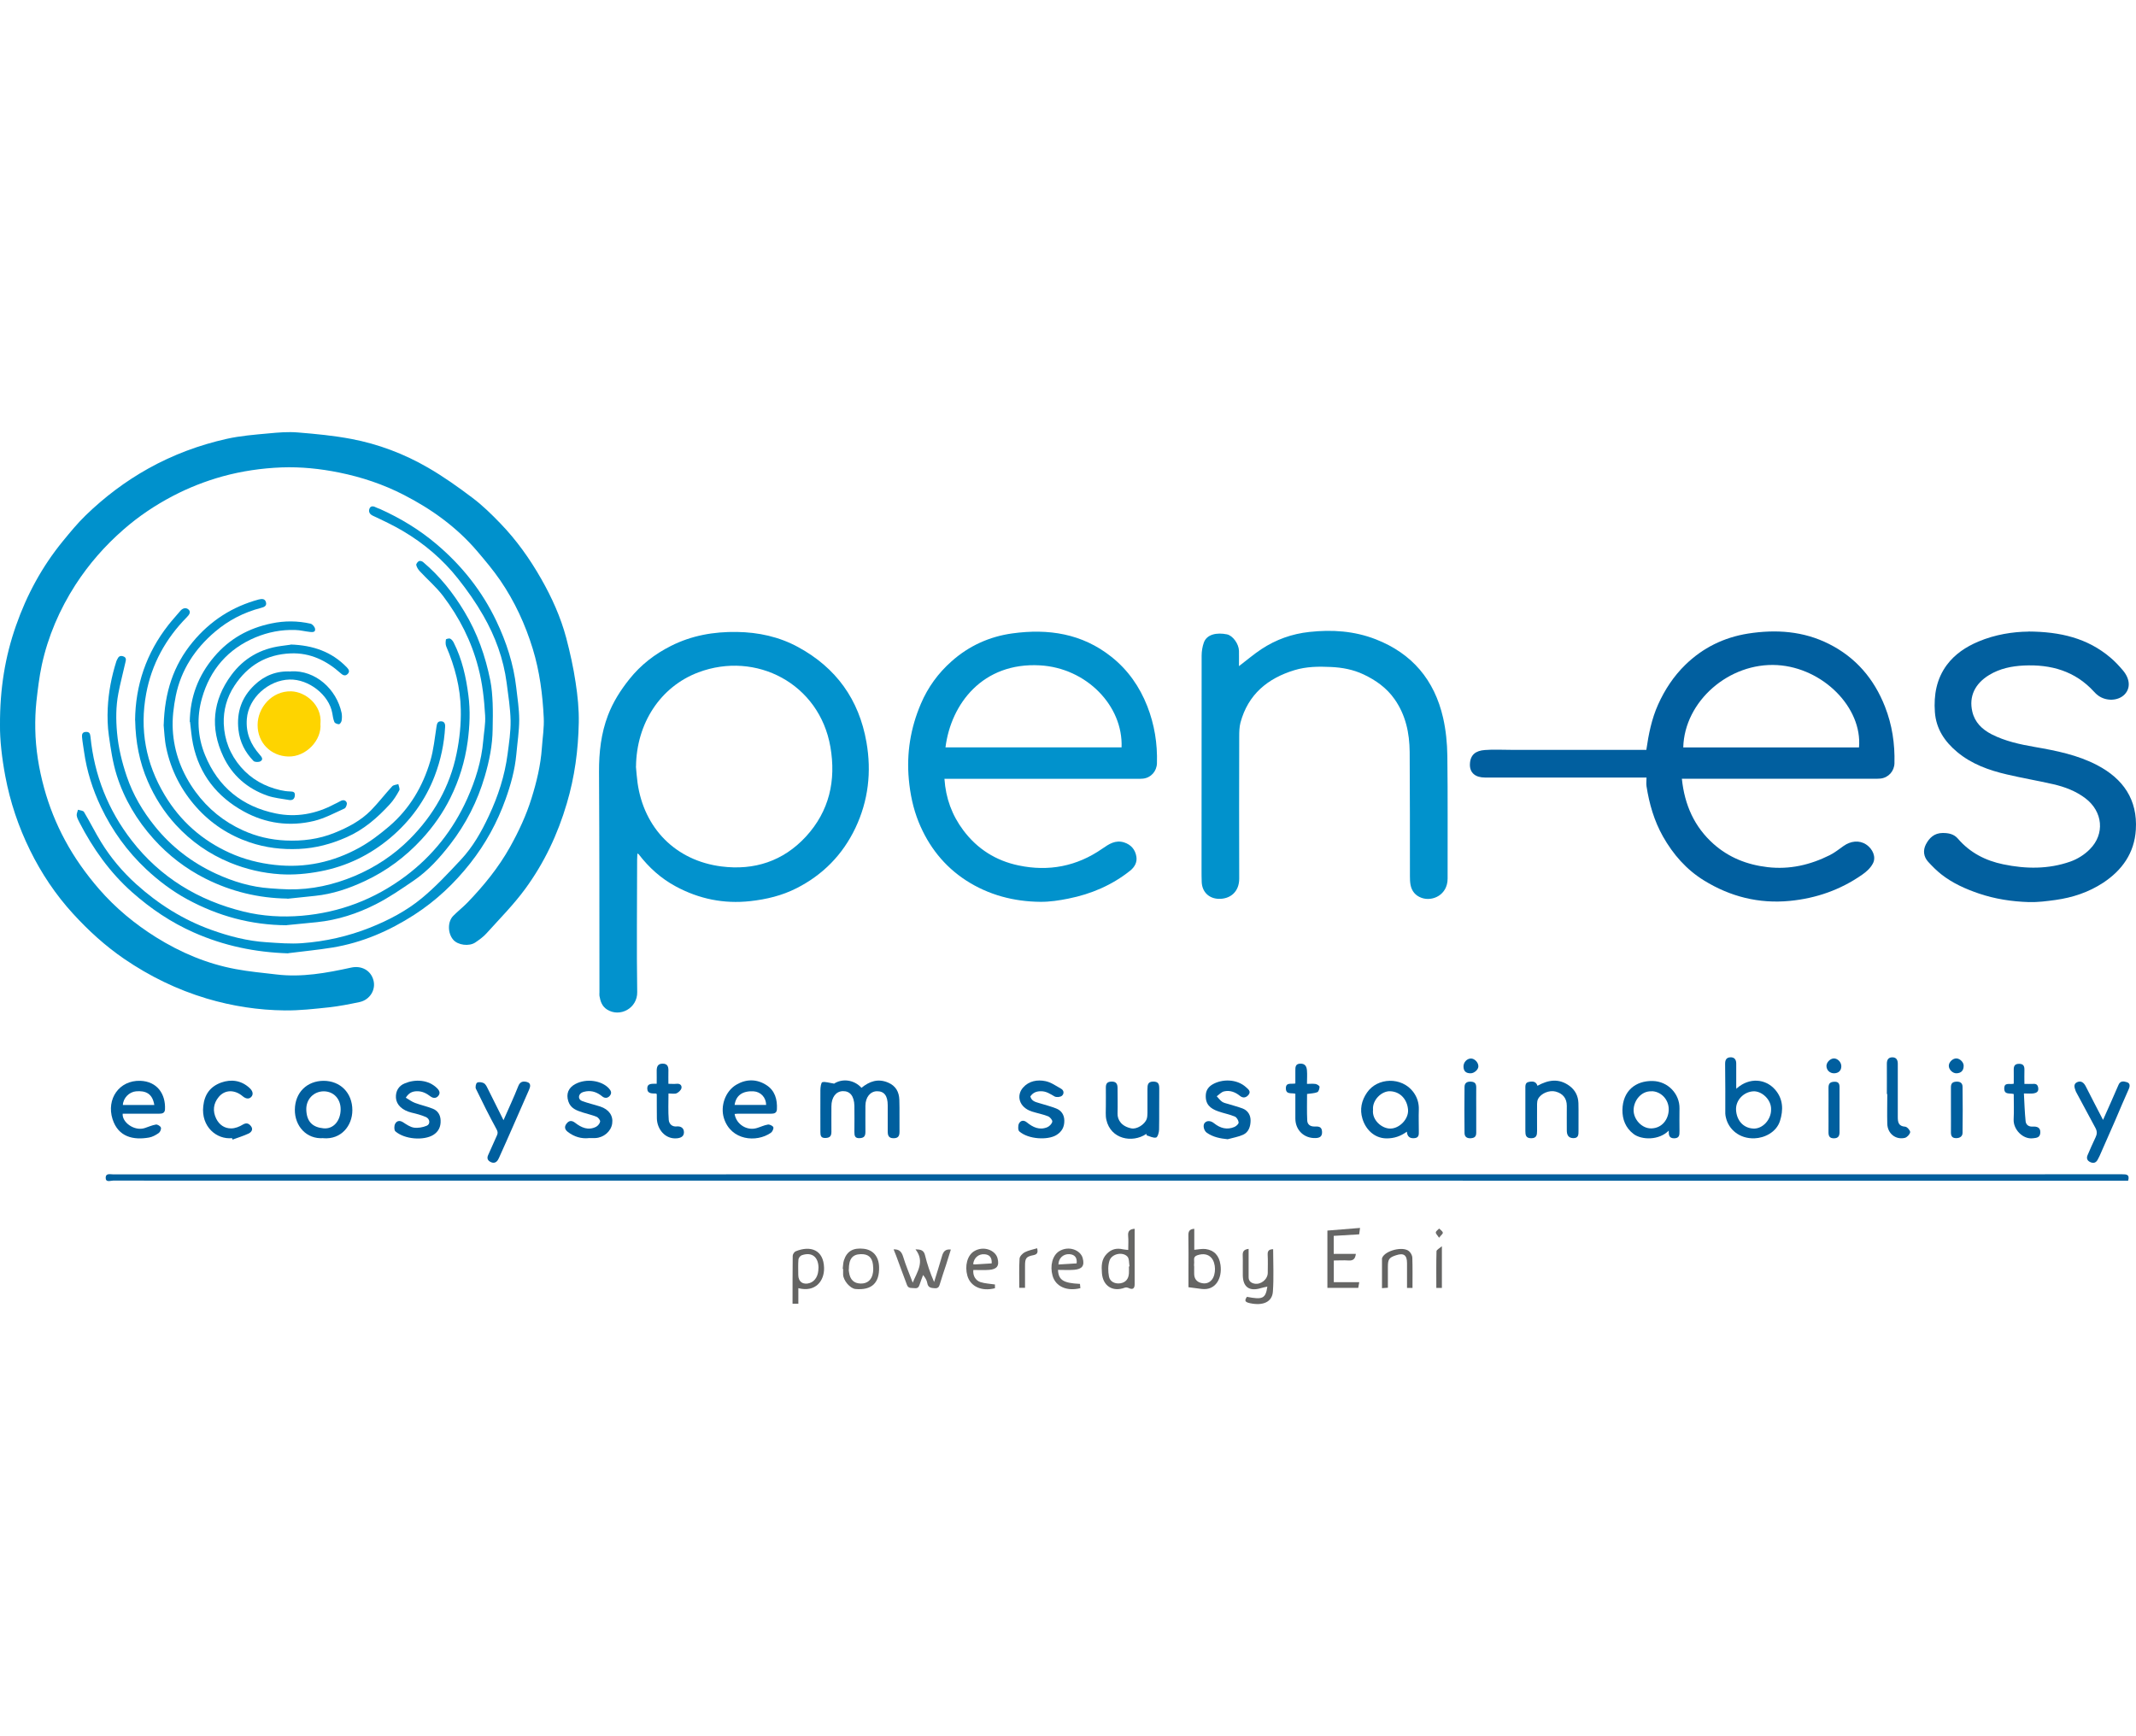 <?xml version="1.0" encoding="UTF-8"?>
<svg id="Calque_1" data-name="Calque 1" xmlns="http://www.w3.org/2000/svg" version="1.1" viewBox="0 0 2500 2032">
  <defs>
    <style>
      .cls-1 {
        fill: #636362;
      }

      .cls-1, .cls-2, .cls-3, .cls-4, .cls-5, .cls-6, .cls-7, .cls-8, .cls-9, .cls-10, .cls-11, .cls-12, .cls-13, .cls-14, .cls-15 {
        stroke-width: 0px;
      }

      .cls-2 {
        fill: #005f9e;
      }

      .cls-3 {
        fill: #646463;
      }

      .cls-4 {
        fill: #fed400;
      }

      .cls-5 {
        fill: #656564;
      }

      .cls-6 {
        fill: #015f9f;
      }

      .cls-7 {
        fill: #686867;
      }

      .cls-8 {
        fill: #0091cc;
      }

      .cls-9 {
        fill: #0292cd;
      }

      .cls-10 {
        fill: #02609f;
      }

      .cls-11 {
        fill: #6a6a69;
      }

      .cls-12 {
        fill: #666665;
      }

      .cls-13 {
        fill: #80c8e5;
      }

      .cls-14 {
        fill: #0192cc;
      }

      .cls-15 {
        fill: #9bc0d9;
      }
    </style>
  </defs>
  <path class="cls-8" d="M0,848.8c-.2-42.8,6-80.2,18.7-116.4,12.6-36.1,30.6-69.3,54.8-98.9,8.6-10.5,17.2-21,26.9-30.4,22-21.3,46.3-39.7,73.2-54.7,28.9-16.1,59.5-27.5,91.6-34.7,16-3.6,32.6-4.9,49-6.4,11.5-1.1,23.2-2.1,34.6-1.1,20.9,1.7,41.9,3.7,62.5,7.6,31.6,6,61.7,17.4,89.5,33.5,18.2,10.5,35.5,22.8,52.3,35.5,11.8,8.9,22.5,19.4,32.7,30,18.7,19.4,34.3,41.3,47.6,64.7,12.5,21.9,22.8,44.8,29.3,69.1,4.5,17.2,8.4,34.6,11,52.2,2.4,15.5,4,31.4,3.7,47.1-.6,32-4.8,63.6-14,94.5-10.6,36.1-26.5,69.7-48.6,99.9-13.6,18.6-30.1,35.2-45.6,52.4-3.6,4-8.3,7.3-12.8,10.4-7.3,5-20.5,3.2-25.9-3.1-6.6-7.6-6.8-21.2,0-28,5.3-5.4,11.4-10.1,16.7-15.6,19-19.7,36.2-40.8,49.7-64.9,10.2-18.3,19-37.1,25.2-57.1,6-19.2,10.7-38.7,12.1-58.8.8-11.9,2.8-23.8,2.2-35.6-1.3-27.2-4.8-54.1-12.8-80.4-8.8-28.7-21.2-55.6-38.1-80.3-8.3-12.1-17.8-23.3-27.3-34.5-23.8-27.8-53-48.8-85.3-65.4-24-12.4-49.4-20.9-76-26.3-22.2-4.5-44.6-6.8-67.2-6-23.4.9-46.6,4.3-69.2,10.5-20.2,5.6-39.5,13.2-58.1,22.9-20.8,10.9-40.1,23.8-57.8,39.3-21.8,19-40.5,40.4-56.2,64.6-18.7,29.1-32.2,60.4-39.5,94.1-3,14.1-4.7,28.5-6.3,42.8-1.1,10.6-1.5,21.4-1.3,32.1.4,23.5,4.2,46.6,10.4,69.2,5.8,21.1,13.9,41.4,24.3,60.7,11.1,20.7,24.6,39.6,40,57.4,19.4,22.3,41.8,40.8,66.7,56.4,28.7,17.9,59.6,31,93,37.2,15.8,3,31.8,4.4,47.8,6.3,29.7,3.6,58.6-1.7,87.4-8,12.1-2.7,23.1,3.1,26.2,14.8,3,11.2-4.2,22.9-16.2,25.5-11.9,2.5-23.9,4.9-35.9,6.2-17.1,1.8-34.3,3.8-51.5,3.6-31-.3-61.6-5-91.5-13.9-34.7-10.4-66.7-26-96.6-46.4-22.2-15.2-41.9-33.2-59.9-52.9-20.4-22.3-37.1-47.3-50.4-74.4-13.5-27.5-23.2-56.3-28.9-86.6C2.2,887.2-.2,865.9,0,848.8Z"/>
  <path class="cls-9" d="M746,999c-.1,2.5-.3,5-.3,7.4,0,51.6-.7,103.3.1,154.9.3,18.9-20.3,30-35.4,20.3-5.9-3.8-7.7-9.6-8.8-15.9-.2-1.4,0-2.9,0-4.3-.1-86,0-172.1-.5-258.1-.1-22.7,2.4-44.9,10.5-66.1,5.9-15.4,14.6-29.2,25-42.2,13.3-16.7,29.7-29.4,48.6-38.9,24.3-12.3,50.2-16.8,77.3-16.4,25.3.4,49.4,5.6,71.6,17.7,44.5,24.2,71.3,61.4,80,111.3,6.1,34.8,2.2,68.5-12.9,100.4-14.9,31.3-38,54.9-69,70.6-17.1,8.7-35.3,13-54.2,15.1-30.9,3.4-59.9-2.6-87-17.2-17.2-9.2-31.5-22.1-43.4-37.6-.5-.3-.9-.6-1.4-.9ZM744.3,897.2c.6,6.4,1,12.8,1.9,19.1,7.5,53.3,44.7,91.1,98.3,97.9,38.2,4.8,72.1-6.1,98.7-34.9,27.5-29.9,35.5-65.8,28.7-105.1-12.9-74.2-87.2-112.5-154.5-87.2-44.6,16.8-72.5,59.8-73,110.3Z"/>
  <path class="cls-6" d="M1968.5,911.7c3.2,30.7,14.7,56.2,37,76.1,18,16,39.3,24.4,63.3,27.2,25.9,3,49.8-2.6,72.7-14,5.8-2.9,11-7.1,16.4-10.9,8-5.6,18-7.1,26.3-1.6,7.8,5.2,11.9,14.8,7.8,22.3-2.7,5.2-7.6,9.7-12.6,13.1-25.4,17.7-53.7,27.6-84.6,30.6-36.3,3.5-69.7-5-100.4-23.9-20.6-12.7-36.2-30.5-48.1-51.6-10.3-18.3-16-38.2-19.2-58.7-.5-3.2,0-6.5,0-10.2h-7.3c-60.6,0-121.2,0-181.8,0-11.2,0-17.8-5.5-17.6-15.3.3-11.5,6.9-16.1,17.4-16.9,10.1-.8,20.3-.2,30.5-.2,50.6,0,101.3,0,151.9,0h6.7c2.7-18.5,6.2-36.2,13.8-53.1,7.9-17.5,18.2-33.1,31.8-46.4,20.5-20,45.2-32.1,73.4-36.6,32.7-5.1,64.8-3,94.9,12.2,31.3,15.8,52.6,40.7,65.4,73.3,8.4,21.4,11.7,43.4,11.1,66.3-.2,9.2-7,16.9-16.3,17.9-2.5.3-5,.2-7.5.2-72.4,0-144.9,0-217.3,0h-7.9ZM2175.8,874.9c4.1-46.7-42.2-93.2-95.6-96.4-56.5-3.3-108.7,42.3-110.1,96.4h205.7Z"/>
  <path class="cls-14" d="M1105.4,911.7c1.5,22.7,8.9,42.6,22.1,60.2,16.3,21.8,38.2,35.6,64.7,41.1,35.2,7.4,68.1,1.1,97.9-19.6,7.8-5.4,15.4-10.6,25.7-7.3,8,2.6,12.8,8.3,14.2,16.3,1.2,6.8-1.9,12.4-7.2,16.7-21.3,17-45.7,27.4-72.2,32.7-10.8,2.2-22,3.9-33,3.8-31.1-.3-60.4-8-86.7-24.9-25.8-16.7-44.1-40-55.7-68.5-6.5-16.1-9.9-32.7-11.5-49.9-2.8-30.8,2-60.2,14.1-88.5,8.2-19.3,20.3-35.9,35.9-49.7,20.3-18.1,44.3-29,71.1-32.7,42.1-5.8,81.7.1,116,27.4,19.3,15.3,33,34.9,42,57.8,8.4,21.5,12,43.8,11.3,66.9-.3,9.3-7,16.9-16.3,17.9-2.5.3-5,.2-7.5.2-72.4,0-144.9,0-217.3,0h-7.7ZM1106.6,874.8h206.1c1.9-48.7-41.2-93-95.6-96-66.7-3.7-104,44.7-110.5,96Z"/>
  <path class="cls-14" d="M1450,779.8c9.3-7.1,17.5-14.1,26.4-20,17-11.2,35.7-17.9,56.1-20.1,26.6-2.9,52.5-1.2,77.7,8.6,42.6,16.6,68.7,47.7,78.8,91.8,3.3,14.5,4.8,29.7,5,44.6.6,47.9.2,95.8.3,143.7,0,19.2-17.8,27.2-30.6,22.5-7.1-2.6-11.4-7.8-12.8-15.2-.6-3.2-.7-6.6-.7-9.9,0-48.5,0-97-.3-145.6-.2-22.1-4.6-43.1-17.6-61.7-9.3-13.3-22-22.3-36.4-29.1-12.1-5.7-24.9-8.1-38.3-8.7-14.4-.7-28.6-.5-42.5,3.7-31.5,9.6-54.3,28.4-63.2,61.3-1.4,5.3-1.5,11.1-1.5,16.6-.1,55.4-.2,110.7,0,166.1,0,15.4-10.4,24-23.9,23.7-11.6-.3-19.5-8.1-20-19.6-.2-5-.2-9.9-.2-14.9,0-83.4,0-166.7.1-250.1,0-5.2.9-10.6,2.6-15.4,3.5-9.7,15.1-12,27-9.6,6.9,1.4,13.9,11.2,14.1,19.3.1,5.8,0,11.5,0,18Z"/>
  <path class="cls-10" d="M2374.1,739.2c37.4.2,69.1,7.8,95.8,30.4,5.4,4.5,10.2,9.7,14.8,15.1,8.4,10,9,20.8,2,28.1-7.4,7.7-21.4,8.3-30.9,1.4-1.8-1.3-3.5-2.9-5-4.6-22.1-24.2-50.4-32.1-82.1-30.6-14.2.7-28,3.5-40.4,11-16.9,10.2-24,25.2-19.9,42.9,2.9,12.6,11.4,20.8,22.6,26.6,15.9,8.1,33.1,11.8,50.4,14.8,25.2,4.4,50.2,9.3,73.1,21.3,30.4,15.9,47.5,40.3,45.3,75.6-1.7,27.3-16,47.4-38.3,62.1-16.9,11.1-35.7,17.3-55.6,20.1-10.3,1.4-20.8,2.8-31.2,2.5-20-.6-39.7-3.6-58.8-10.1-15.8-5.4-30.7-12.1-43.8-22.4-5.6-4.4-10.6-9.5-15.4-14.7-5.4-6-6.2-13.4-2.6-20.4,4-7.6,9.8-13.2,19.6-13.3,7,0,13.2,1.2,17.9,6.7,14.1,16.4,32.2,25.7,53.1,30,26.4,5.5,52.8,5.8,78.4-3.2,8.3-2.9,16.6-8.1,22.8-14.4,17.9-17.9,15.3-44.1-5-59.6-11.3-8.6-24.3-13.5-37.9-16.6-18-4.1-36.2-7.2-54.1-11.4-21-4.9-41-12-58-26.1-14.9-12.4-24.9-27.3-26.3-47-1.4-19.9,1.9-38.8,14-55.1,9.4-12.6,22.2-21.1,36.8-27.3,19.8-8.4,40.6-11.5,58.5-11.7Z"/>
  <path class="cls-2" d="M2490.9,1382h-7.1c-783.8,0-1567.7,0-2351.5-.1-3.1,0-8.8,2.6-8.6-3.6.2-5.3,5.4-3.7,8.7-3.7,783.8,0,1567.7,0,2351.5-.1,5,0,9,.2,6.9,7.5Z"/>
  <path class="cls-8" d="M337.4,1115.9c-38.6-1.2-75.3-8.8-110.5-24.4-26.7-11.8-50.4-27.8-72.2-47.1-26.2-23.2-45.9-51.1-61.8-81.9-1.3-2.5-2.7-5.1-3.1-7.9-.3-2.2,1-4.5,1.5-6.8,2.4.8,6,.9,7,2.6,7,11.6,13,23.9,20.1,35.4,11.2,18.2,25,34.6,40.8,48.9,25.8,23.3,54.8,41.7,87.8,53.6,21.1,7.6,42.6,13.2,65,14.6,13.8.9,27.7,2.1,41.4,1.1,27.4-2,54-8,79.7-18.2,21.8-8.7,42.6-19.6,60.5-34.4,16.5-13.6,31.3-29.6,46-45.3,13.9-14.9,24-32.7,32.6-51.2,10.8-23,18.6-47,21.9-72.3,1.7-13,3.7-26,3.5-39-.3-14.8-2.7-29.6-4.6-44.3-3.7-28.1-13.3-54.3-27.3-78.7-8.6-15.1-18.7-29.5-29.5-43.1-17.9-22.7-39.8-41.3-64.7-56-11.3-6.7-23.3-12.3-35.2-17.9-4.2-2-5.1-5.2-3.8-8.4,1.4-3.4,4.8-2.9,7.8-1.2,1.4.8,3,1.1,4.5,1.8,24,10.8,46.3,24.3,66.4,41.4,29.6,25.1,53.1,54.8,69.8,89.8,11.7,24.6,20.1,50.3,23.2,77.5,1.4,12.6,3.5,25.2,3.5,37.8,0,13.6-2.2,27.3-3.4,40.9-1.7,18.1-6.5,35.4-12.6,52.4-9.7,27.1-23.4,52.1-41.2,74.7-18.6,23.7-40.4,44.2-65.7,60.5-29.3,18.9-61,32.6-95.7,38.3-17.1,2.8-34.4,4.4-51.6,6.6Z"/>
  <path class="cls-8" d="M335.6,1083c-41.6-.2-80.2-10.7-116.5-30.4-17.4-9.5-33.1-21.3-47.7-34.9-22.4-21-40-45.3-53.2-73-9.8-20.6-16.6-42.1-19.8-64.7-.8-5.8-1.9-11.6-2.4-17.5-.2-2.9.3-5.6,4.5-5.8,4.3-.2,5,2.2,5.4,5.7,4.5,45.1,20.6,85.8,48.3,121.5,33.5,43.2,78,70.1,130.9,83.1,22.3,5.5,45.3,6.8,68,4.9,44.6-3.8,85.1-19.2,121.2-46.1,32.1-24,56.1-54.4,72.5-90.8,9.7-21.7,16.8-44.3,18.8-68.2.8-9.8,2.8-19.6,2.2-29.3-1.1-18.8-3.1-37.6-8-56.1-8-30.9-22.2-58.7-41.3-83.9-8-10.5-18.3-19.3-27.3-29-1.8-2-3.4-4.5-4-7.1-.3-1.3,1.6-3.8,3.1-4.6,1.1-.6,3.7,0,4.9,1.1,19.6,16.5,35.2,36.2,48.3,58,15.2,25.1,24.7,52.3,30.4,80.8,1.7,8.6,2.3,17.4,2.7,26.2.4,10.2.2,20.4,0,30.6-.2,18.9-3.9,37.2-9.2,55.2-8.5,29.1-22,55.7-40.5,79.6-12.5,16.1-26,31.1-42.9,42.6-14.4,9.8-28.8,19.8-44.3,27.6-21.5,10.9-44.5,18.4-68.8,20.9-11.8,1.2-23.7,2.3-35.5,3.5Z"/>
  <path class="cls-8" d="M336.3,1051.8c-33.9-.5-65.9-8.3-95.9-23.4-23-11.6-43.3-27.2-60.5-46.3-19.6-21.8-34.5-46.7-43.3-74.7-4.7-15-7-30.8-9.2-46.4-1.5-10.5-1.8-21.4-1.3-32.1.9-18.7,4.4-37,10.1-54.9.2-.8.7-1.5,1-2.2,1.4-3,3-4.8,6.9-3.6,4.2,1.4,3.3,4.3,2.7,7-2.7,12.2-6,24.3-8.3,36.6-2.9,15.2-2.9,30.4-1.5,45.9,1.6,17.6,5.7,34.3,11.3,50.9,7.3,21.6,18.7,40.9,32.9,58.5,19.4,24.1,43.4,42.5,71.5,55.5,20.2,9.3,41.2,15.7,63.6,17.2,7.2.5,14.4,1.1,21.5,1.2,26.9.5,52.6-5.3,77.2-15.6,24.2-10.2,46-24.6,64.6-43.3,27.9-28,46.9-61.3,54.8-100.1,3.5-16.9,5.3-34.5,4.9-51.7-.5-25.5-6.9-50.1-17-73.6-1-2.4-.8-5.5-.4-8.1.1-.7,3.6-1.6,4.9-1.1,1.7.8,3.3,2.8,4.2,4.6,9.8,19.4,14.5,40.4,17.2,61.7,2.4,17.9,1.6,35.9-.8,54-3.2,23.4-10,45.5-20.4,66.4-8.7,17.5-19.9,33.4-33.3,48-19.2,20.8-41.3,37.3-66.9,49.2-18.4,8.6-37.5,15.1-57.9,17.2-10.8,1.1-21.6,2.3-32.4,3.4Z"/>
  <path class="cls-8" d="M158.1,843.3c.4-41.3,13.1-78.8,39-111.8,4.4-5.6,9.3-10.9,13.9-16.4,2.8-3.4,6.8-4.3,9.7-1.6,3.1,2.9.7,6.2-2,8.9-24.8,25.1-41.2,55-47.6,89.5-7.8,42-.5,81.7,21.6,118.6,18.3,30.6,43.8,53.1,76,67.7,16.8,7.6,34.6,12.2,53.2,14.2,35.3,3.9,68.2-3.3,98.9-20.3,12.3-6.8,23.8-15.6,34.6-24.8,24-20.5,39.5-46.8,48.3-76.8,3.8-12.9,5.1-26.6,7.2-40,.5-3.5,1.3-6.3,5.2-6.2,3.9,0,5.1,2.8,4.9,6.4-1.1,19.8-5.1,38.9-12.2,57.5-10.9,28.5-28.4,52.5-51.5,72.1-23.8,20.2-51.3,33.7-82.3,39.6-15.7,3-31.4,4.4-47.2,3.4-20.1-1.3-39.6-5.8-58.4-13.5-24.6-10.1-45.8-24.9-63.7-44.4-13.8-15.1-24.6-32.1-32.8-51-9.8-22.6-14.2-46.1-14.7-71.2Z"/>
  <path class="cls-8" d="M191.6,848.5c1.1-37.9,11.2-69.6,34-97.1,20.6-24.8,46.2-41.3,77.2-49.7,3.9-1,7.4-1,8.5,3.3,1.1,4.1-2,5.6-5.6,6.5-20.2,5.2-38.4,14.6-54.1,28-23.3,19.8-39.6,44.5-45.8,74.7-2.6,12.9-4.3,26.5-3.6,39.6,1.4,26.8,10.7,51.2,26.7,73.1,14.6,19.9,33.1,34.9,55.4,45,15.8,7.2,32.5,11.1,50,11.9,19.7.9,38.8-1.5,57.1-8.9,15.7-6.3,30.8-14.2,42.8-26.4,8.7-8.9,16.3-18.9,24.8-28.1,1.5-1.7,4.8-1.8,7.2-2.6.5,2.5,2.1,5.7,1.1,7.4-3.1,5.7-6.6,11.3-10.9,16-14.6,16-30.7,30-50.8,38.8-17.8,7.9-36.1,12.8-55.8,13.7-19.8.9-38.8-1.4-57.5-7.7-24.5-8.3-45.5-22.1-62.6-41.3-17.7-19.9-29.6-43.1-35.1-69.2-2.1-9.7-2.3-19.9-3.1-27.2Z"/>
  <path class="cls-8" d="M222.1,844.9c.4-29,9.9-54.2,28.6-76.2,17.8-21,40.3-33.5,67.1-39,15.3-3.2,30.5-3.1,45.6.3,2.2.5,4.8,3.5,5.3,5.8.9,4.4-3,4.2-5.8,3.9-5.9-.6-11.7-2.2-17.5-2.3-16.1-.5-31.6,2.5-46.5,8.7-32.3,13.6-53.1,37.9-62.5,71.1-6.3,22.2-5.3,45,3.6,66.7,15.3,37.5,43.7,60.3,83,68.3,23.6,4.8,46.7.6,68.1-10.8,2.3-1.2,4.8-2.2,7.1-3.6,3.2-1.9,6.4-1.4,7.6,1.7.7,1.8-.9,6-2.5,6.8-11.7,5.3-23.4,11.6-35.7,14.6-28.6,6.9-56.7,3-82.3-11.1-31.3-17.2-52-43.3-59.4-78.8-1.8-8.6-2.4-17.4-3.5-26Z"/>
  <path class="cls-4" d="M375,846.8c2,19.5-16.9,39.4-37.7,38.7-20.3-.6-35.8-16-35.8-36.8,0-20.4,16.7-40.1,39.3-39.5,16.9.5,36.1,16,34.3,37.5Z"/>
  <path class="cls-8" d="M340.2,754.4c26.3.9,48,8.5,65.5,26.5,2.5,2.6,4,5,1.4,7.8-2.6,2.8-5.2,2.2-8.3-.6-16.6-14.9-35.8-24.2-58.5-23.3-28.5,1.1-50.5,14.2-66,38-8.8,13.4-13,28.6-12.4,44.5.8,18.8,7.3,35.8,20,50.5,12.5,14.4,28.1,22.9,46.3,27.1,3.8.9,7.6,1.4,11.5,1.5,3.4.1,5.8.6,5.4,4.7-.3,4.3-2.9,5.9-6.7,5.3-8.6-1.5-17.4-2.3-25.5-5.1-23.4-8.2-41.2-23.7-51.6-45.9-15.6-33.2-12.5-65.6,9.5-95.3,14.5-19.6,34.2-30.8,58.4-34,4.2-.6,8.5-1.2,11.1-1.5Z"/>
  <path class="cls-2" d="M975.9,1268.6c9.7-6.5,23.6-5,32.4,4.7,9.3-7.6,19.3-11.2,31.2-6.1,9,3.8,12.8,11,13.1,20.1.4,12.4,0,24.9.2,37.3,0,5-1.4,7.7-7,7.7-5.8,0-6.8-3.4-6.8-8,0-10.2,0-20.3,0-30.5,0-11.2-4.1-16.6-12.6-16.5-7.8.1-13.4,7-13.5,16.9,0,10.2-.1,20.3,0,30.5,0,4.7-1.2,7.2-6.5,7.5-6,.4-6.4-3-6.4-7.3,0-10.2.2-20.3,0-30.5-.3-11.6-5.2-17.5-13.7-17.2-8,.3-13.2,7.3-13.2,17.8,0,9.9-.1,19.9,0,29.8,0,4.9-1.7,7-6.8,7.2-5.6.3-6.1-2.9-6.1-6.9,0-16.4-.1-32.7,0-49.1,0-3.3.8-9,2.3-9.3,3.6-.8,7.8.8,13.4,1.6Z"/>
  <path class="cls-2" d="M2033,1273.7c14.7-12.8,33.4-11,44.5,1.6,9.6,10.9,9.9,23.9,5.8,36.8-4.2,13.2-18.1,19.9-29.7,20.3-17.9.7-30.2-10.6-33.4-23.6-.4-1.7-.9-3.5-.9-5.3,0-19.5.1-38.9-.2-58.4,0-4.6,1.6-7.2,5.9-7.5,4.6-.3,7.1,2.3,7.1,7.2,0,9.5,0,19.1,0,28.6,0,.4,0,.7,0,1.1.2-.3.5-.5.7-.8ZM2072.9,1299c.6-11.8-10.9-22.1-20.7-21.6-11.1.5-20.9,10.2-20.3,21.8.6,11.6,7.9,21.2,20.3,21.8,10.8.5,20.7-10.4,20.7-22Z"/>
  <path class="cls-2" d="M1646.5,1324.7c-7.3,5.3-14.9,7.9-24,7.8-14.5-.3-24.3-11-27.9-23.1-3.3-10.9-1.1-21.2,5.4-30.6,12.3-17.8,40.5-18.5,54-.8,4.6,6.1,6.9,13.1,6.6,21-.3,8.3,0,16.6,0,24.8,0,3.7.5,7.8-4.8,8.4-5.3.6-8.7-1.4-9.2-7.5ZM1607,1299c-1.4,12.2,10.5,22.1,20.2,22,10.8,0,21.6-11.2,20.8-22-.9-11.9-8.9-21.3-21.1-21.7-9.8-.3-20.9,10.2-19.9,21.7Z"/>
  <path class="cls-2" d="M1953.2,1323.3c-11.3,11.7-31.9,11.2-41.3,4-9.4-7.2-13.1-17.2-13-28.1.4-22.5,15.5-34.2,35.2-33.9,18.3.3,31.9,15.4,31.6,32-.2,8.9,0,17.8,0,26.7,0,4.4,0,8.3-6.2,8.4-6,0-6.5-3.8-6.4-9ZM1932.8,1277.4c-11.5-.5-20.5,10.3-20.8,21.6-.3,11.2,9.7,22.1,20.8,21.8,12.6-.3,20-10.7,20.3-21.7.3-12.8-9.9-22-20.4-21.8Z"/>
  <path class="cls-8" d="M340.3,785.8c29.2-1.6,53.6,21.1,59.5,48.6.6,3,.5,6.3,0,9.3-.3,1.6-2,4-3.1,4-1.8,0-4.7-1.1-5.3-2.5-1.4-3.2-1.9-6.9-2.5-10.5-3.8-21.4-27.6-39.9-50-39.3-24.2.6-48.1,21.1-50,46.1-1.3,16.6,4.5,29.9,15.1,41.9,2.3,2.6,4.5,5.4,1,7.6-2,1.3-6.8,1.2-8.3-.3-9.8-10.1-16-22-17.6-36.4-2.4-20.7,3.8-38.2,18.6-52.3,11.7-11.3,26.1-17,42.8-16Z"/>
  <path class="cls-2" d="M143.6,1303.6c-1,9.9,13.6,20.8,25.8,16.8,4.4-1.4,8.6-3.4,13.1-4.1,1.8-.3,5.2,1.8,5.8,3.5.6,1.8-.8,5.2-2.5,6.4-3.4,2.4-7.4,4.6-11.4,5.3-18.2,3.2-36-.5-42.7-21.6-7.4-23.4,7.7-45.6,32.5-44.8,20,.7,29.8,15.8,28.9,33.4-.2,4.4-3.2,5.1-6.9,5.1-14.1,0-28.2,0-42.6,0ZM180.6,1293.4c-2.2-13.8-10.5-16.9-21.4-16-8,.7-15,7.8-15.4,16h36.8Z"/>
  <path class="cls-2" d="M859.8,1303.9c1.9,12.2,14.5,20,26,16.5,4.4-1.3,8.6-3.4,13-4.1,2-.3,5.7,1.5,6.3,3.1.6,1.7-1.1,5.3-2.8,6.5-16.9,11.8-46.8,9.1-55-17-4.5-14.3,1.7-31.8,14.6-39.3,11.4-6.7,23.8-6.8,35.1.5,10,6.4,12.9,16.8,12.3,28.3-.2,4.4-3.1,5.2-6.8,5.2-13.1,0-26.1,0-39.2,0-1.2,0-2.4.2-3.6.3ZM859.8,1293.3h36.9c-.1-8.8-6.4-15.4-14.7-15.9-12.8-.7-20.6,4.7-22.2,15.9Z"/>
  <path class="cls-6" d="M378.5,1332.2c-19.8,1.5-33.6-14.2-33.4-33.3.2-20.2,14.2-33.7,33.6-33.8,19.4,0,33.7,13.9,33.7,34.4,0,18.3-13.2,34.5-33.9,32.8ZM398.7,1298.4c0-12.2-8.2-20.9-19.7-21-11.8,0-21,9.3-20.5,21.8.5,13.8,7.4,20.3,20.1,21.5,11.7,1.2,20.1-8.9,20.1-22.4Z"/>
  <path class="cls-2" d="M1799.3,1271c13-7.2,25.3-9,37.6,0,6.8,5,10.2,11.9,10.5,20.1.3,10.8,0,21.5.1,32.3,0,4.6.2,9-6.4,8.8-6-.3-7.3-4.4-7.3-9.2-.1-9.5,0-19.1,0-28.6,0-8.7-4.5-14.4-13-16.7-7.4-2-17.3,2.1-20.6,8.6-.9,1.7-1.2,3.9-1.2,5.8-.1,10.6,0,21.1,0,31.7,0,4.7-.6,8.5-6.9,8.5-6.3,0-6.8-3.8-6.8-8.5,0-16.4,0-32.7,0-49.1,0-3.4-.4-7.3,3.6-8.2,4.2-1,8.9-1.2,10.6,4.5Z"/>
  <path class="cls-2" d="M1341.6,1327.3c-16.4,11-41.6,6.1-46.7-16.5-1.2-5.1-.5-10.7-.6-16.1,0-7.1.1-14.1,0-21.2-.1-4.7,1.2-7.3,6.5-7.5,5.7-.2,7.2,2.9,7.2,7.5,0,10,.3,19.9,0,29.9-.2,7.7,4.9,15.2,16.3,17.4,6.1,1.2,15.4-4.4,17.8-11,.8-2.2.8-4.8.9-7.2,0-9.3,0-18.7,0-28,0-4.6.4-8.6,6.8-8.6,6.2,0,7,3.2,7,8.3-.2,16,.1,31.9-.2,47.9,0,3.3-1.7,8.9-3.5,9.3-3.3.8-7.4-1.5-11.1-2.6,0-.6-.1-1.2-.2-1.7Z"/>
  <path class="cls-2" d="M2461.5,1310.7c6.3-14.3,12.4-27.5,18-40.8,2.2-5.3,6.5-4.2,9.8-3.2,3.7,1.1,3.9,4.3,2.2,8.1-5.4,11.9-10.4,24-15.6,36.1-6.1,14-12.3,28-18.5,42.1-.7,1.5-1.5,2.9-2.2,4.3-2,3.8-5,4.7-8.8,2.9-3.5-1.6-4.6-4.5-3.1-8,3-7,6.1-14.1,9.4-21,1.8-3.7,1.9-6.9,0-10.6-7.5-13.9-14.9-27.8-22.4-41.7-.3-.5-.6-1-.8-1.6-1.4-3.9-3.2-8.4,1.6-10.6,4.6-2.1,7.9.5,10.2,5.1,6.4,12.8,13.1,25.4,20.1,39Z"/>
  <path class="cls-2" d="M589.3,1311.2c6.2-14.2,12.2-26.9,17.3-39.9,2.2-5.7,6.1-5.9,10.2-4.8,4.8,1.3,4.1,5.3,2.4,9.1-6.5,14.7-12.9,29.5-19.4,44.2-4.9,11.1-9.7,22.1-14.7,33.1-.7,1.7-1.5,3.4-2.4,4.9-2.1,3.3-5.1,4-8.5,2.3-3.5-1.7-4.5-4.5-2.9-8,3.3-7.6,6.7-15.1,10.1-22.6,1.3-2.7,1.5-4.5-.2-7.6-8.5-15.6-16.5-31.5-24.2-47.5-.9-1.9,0-6.3,1.4-7.1,1.9-1.1,5.5-.6,7.8.5,1.9,1,3.3,3.6,4.3,5.7,6.1,12.1,12.1,24.2,18.8,37.7Z"/>
  <path class="cls-2" d="M1437.1,1333.5c-9.1-.9-17.3-2.5-24.6-7.6-3.4-2.3-4.9-8.5-2.7-11.3,2.6-3.3,7.3-3,11.3.3,7.1,5.7,15.1,7.9,23.7,4.2,2.1-.9,5.1-3.6,4.9-5.3-.2-2.5-2.3-6-4.5-6.9-6.3-2.6-13.1-3.8-19.5-6.1-9.1-3.2-15.2-8.1-14.4-19.5.4-5.8,3.7-9.5,7.7-11.9,11.1-6.6,28.6-6.8,39.6,3.4,2.4,2.2,5.9,4.7,2.7,8.7-2.8,3.4-6.4,4.2-10.1,1.2-5.5-4.5-11.8-6.8-18.6-5.2-3.1.7-5.7,3.7-8.5,5.7,2.1,2.2,3.9,4.8,6.4,6.5,2.1,1.4,4.8,1.8,7.3,2.6,5.5,1.7,11.2,3.2,16.6,5.2,6.4,2.5,9.4,8,9.3,14.4-.1,6.6-2.2,13.3-8.7,16.3-5.5,2.5-11.8,3.5-17.8,5.2Z"/>
  <path class="cls-2" d="M688.8,1332.2c-8.3.8-16.7-1.5-24.1-7.2-3.7-2.8-4.5-6.1-1.6-9.8,2.8-3.6,5.9-4.1,10-1,7.3,5.7,15.4,9.4,24.6,4.7,2.1-1.1,4.4-3.9,4.7-6.1.2-1.7-2.2-4.8-4.2-5.6-5.1-2.1-10.7-3.3-16-5-7.2-2.3-14.3-4.7-17-13-2.9-8.9.1-16.1,8.3-20.4,13.1-6.9,30.7-3.9,39,5,2.7,2.9,3.8,5.5,1.4,8.6-2.5,3.2-6.1,3.4-9.1.9-5.5-4.5-11.5-6.9-18.6-5.9-2,.3-4.1.8-5.7,1.8-4,2.6-3.8,7.8.7,9.5,6.9,2.6,14.2,4.2,21.3,6.5,10.3,3.4,15.4,10.8,14,20-1.3,9-9.8,16.4-19.6,16.9-2.3.1-4.6,0-7.9,0Z"/>
  <path class="cls-2" d="M475,1284.9c3.6,2.1,7,4.7,10.8,6.1,6.7,2.5,13.9,4,20.6,6.7,6,2.3,9.1,7.3,9.3,13.8.3,7.3-2.4,13.1-8.7,17-10.8,6.6-33.2,5.4-44.3-4.3-1.5-1.4-1.5-6.2-.3-8.6,1.8-3.6,5.2-4.6,9.3-2,4,2.6,8.3,5.6,12.7,6.3,4.8.7,10.4-.3,15-2.2,4.5-1.8,3.9-8.1-.9-10.2-5.3-2.3-11-3.8-16.6-5.1-11.1-2.7-17.9-9.1-18.5-17.4-.5-8.2,3.5-14.2,10.5-17,12.1-5,27.7-4.4,37.9,6,2.8,2.9,3.6,5.6,1.3,8.6-2.5,3.2-6.1,3.1-9.2.8-4.6-3.5-9.3-6.1-15.5-6.1-5.4,0-9.6,1.5-13.5,7.6Z"/>
  <path class="cls-2" d="M1205.9,1283.3c1.4,5.5,5.8,6.5,10.1,7.8,6.7,2,13.5,3.8,20,6.3,6.2,2.4,9.6,7.4,9.7,14.2.1,7.5-2.8,13.1-9.5,17.1-9.9,5.9-32.3,5.1-43.2-4.4-1.6-1.4-1.6-6.5-.5-9,1.8-3.7,5.5-4.7,9.3-1.6,7.1,5.8,14.8,9.5,24,5.7,2.5-1.1,5.4-4,5.8-6.5.3-1.9-2.7-5.4-5-6.3-6.1-2.4-12.7-3.6-19-5.6-15.1-5-18.3-18.8-10.2-28,6.9-7.8,16.8-9.5,26.3-7.5,6.4,1.3,12.2,5.5,18.1,8.8,3.7,2,3.7,6.1,1.1,8.3-1.9,1.6-6.4,2-8.6.8-5.1-2.9-9.7-6.2-16.1-6.1-5.2,0-9.2,1.6-12.3,6.1Z"/>
  <path class="cls-2" d="M271.6,1332.2c-17.8,1.9-36.4-13.2-33.7-37.5,1.5-13.9,8.3-23,21.1-27.6,11.3-4,23.3-2.8,33.3,6.6,3.3,3.1,4.7,7,1.8,10.2-2.8,3-6.5,2.2-10-.7-9.5-8.1-21-7.8-28.1.8-6.4,7.7-7.3,16.6-2.9,25.5,3.5,7,9.6,11.4,17.5,11.3,4.6,0,9.6-2,13.5-4.4,4.6-2.8,7.4-1.2,9.8,2,2.8,3.8,0,7-2.9,8.4-6,2.8-12.5,4.8-18.8,7.1-.2-.5-.4-1.1-.6-1.6Z"/>
  <path class="cls-2" d="M768,1280c-4.4-.2-10.2.6-10.4-5.6-.2-7,6-5.6,11-5.9,0-4.9.1-9.6,0-14.4-.1-5,.9-9.1,7-9.1,6.3,0,6.9,4.4,6.7,9.3-.1,4.5,0,9,0,14.3,3.4,0,6.5.3,9.5,0,4.1-.5,6.4,1.8,5.8,5-.5,2.4-3.3,5-5.7,6.1-2.5,1-5.7.2-9.5.2,0,10.4-.5,20.7.3,30.9.3,4.3,3.5,8.3,9.3,7.7,5.1-.5,8.6,2.1,8.5,7-.1,4.4-3.1,6.4-8.2,6.9-13.8,1.3-23.2-10.7-23.5-23.2-.2-9.3,0-18.6-.1-28,0-.2-.2-.4-.5-1.2Z"/>
  <path class="cls-2" d="M1516.1,1268.4c0-5.5,0-10.4,0-15.4-.1-4.3.3-7.9,5.9-8,5.8-.1,7.4,3.7,7.7,8.2.4,4.9,0,9.9,0,15.5,3.6,0,6.9-.4,10.1.1,1.7.3,4.5,2.1,4.6,3.2,0,2.2-1,5.7-2.6,6.4-3.4,1.4-7.5,1.4-12,2.1,0,10.1-.3,20.6.2,31,.2,4.3,3,7.1,8.3,7.1,3.6,0,8.5-.7,9,5.5.5,5.7-2.1,7.8-7.3,8-13.5.6-23.8-9.1-23.9-22.7,0-9.7,0-19.4,0-29.2-4.5-1.2-10.9,1.2-11.1-6-.2-7.8,6.4-4.9,11.1-6Z"/>
  <path class="cls-2" d="M2369.3,1268.7c4.1,0,7.2.2,10.3,0,3.9-.3,5.5,1.2,6,5,.5,4.3-2.4,5.6-5.4,6.1-3.2.5-6.6.1-11.4.1.6,11,.9,21.8,2,32.5.4,4,3.4,6.6,8.4,6.3,4.6-.3,9.2.8,8.8,7.2-.4,5.8-4.4,6-9,6.5-11.6,1.2-22.8-10.5-22.2-22.2.5-9.9.1-19.8.1-29.6-4.6-1.4-10.9,1.1-11.1-6.2-.2-8.1,6.3-4.7,11.1-5.9,0-5.2.1-10.7,0-16.3-.1-4.5,1.3-7,6.3-7,5,0,6.3,2.7,6.2,7.1-.2,5.5,0,11,0,16.6Z"/>
  <path class="cls-2" d="M2208.4,1280.5c0-11.8.1-23.6,0-35.5,0-4.9,2.1-7.5,6.8-7.4,4.5.2,6,3.3,6,7.6,0,20.7,0,41.5,0,62.2,0,6,.7,10.9,8.7,11.4,2.2.1,6,4.5,5.8,6.4-.4,2.6-3.7,6.1-6.3,6.7-10.8,2.5-20.2-5.2-20.5-16.5-.3-11.6,0-23.2,0-34.8,0,0-.1,0-.2,0Z"/>
  <path class="cls-11" d="M1068.2,1501.5c5.1-12.7,14.6-24.7,3.3-39.1,6.3,0,9.8,1,11.2,7,2.5,10.4,6,20.7,10.6,31.2,3.1-10.1,6.3-20.1,9.2-30.2,1.4-4.9,3.5-8.6,10.4-7.8-2,6.3-3.9,12.4-5.8,18.5-2.3,7-4.7,13.9-6.8,21-1,3.2-1.5,6.1-6.2,5.8-4.5-.3-7.9-.7-8.8-6.1-.5-3.1-2.2-6-4.9-9.4-1.4,3.8-2.9,7.5-4.1,11.3-.9,2.9-2.3,4.5-5.7,4.1-3.4-.4-7.4.7-9-3.6-4.3-11.3-8.4-22.7-12.6-34-1-2.6-2.1-5.1-3.1-7.8,6.5-.3,9.4,2.7,11.2,8.7,3.1,10.3,7.4,20.2,11.2,30.3Z"/>
  <path class="cls-12" d="M1553.6,1507.5v-67.1c12.5-1,25-2,38.2-3.1-.4,3.4-.7,5.6-1,7.5-10.1.6-19.8,1.2-29.8,1.8v21.1h25.9c-.7,6-3.3,8.1-8.7,7.7-5.5-.4-11.1,0-17.1,0v25.4h29.8c-.5,2.7-.8,4.6-1.2,6.7h-36.1Z"/>
  <path class="cls-12" d="M1320.5,1463.1c0-5.9.4-11.2-.1-16.5-.5-5.5,1.8-7.9,7.6-8.3,0,9.6,0,19.1,0,28.5,0,12.2,0,24.4,0,36.6,0,5-2.5,6.4-6.9,4.3-1.4-.7-3.4-1-4.8-.4-14.1,5.2-25.5-2.1-26.6-17.2-.6-8.1-.7-15.9,5.6-22.4,5.4-5.6,11.6-7.1,18.9-5.4,1.9.4,4,.5,6.3.8ZM1321.3,1482.4c.2,0,.5,0,.7-.1-.7-3.9-.2-9-2.5-11.5-5.6-5.9-18.2-3.3-20.9,4.7-1.9,5.6-1.8,12.5-.7,18.5,1.1,6.3,7.2,9.1,13.5,8.1,6-1,9.5-5,9.9-11.6.2-2.7,0-5.4,0-8Z"/>
  <path class="cls-12" d="M1459.2,1517.9c18.7,3.7,22.1,2,24.1-11.9-2.8.6-5.3,1.1-7.7,1.8-13.2,4-20.7-1.2-21-14.7-.2-7.9.2-15.8-.1-23.6-.2-4.6,1.3-7,6.9-7.7,0,8.4,0,16.8,0,25.1,0,2.7,0,5.4,0,8.1,0,4.5,2.8,6.7,6.8,7.5,7.6,1.5,15.6-5.1,15.6-12.7,0-7,.3-14.1-.1-21.1-.3-5.1,2.1-6.4,6.4-6.5,0,16.7.9,33.3-.3,49.7-.9,12.3-11.8,16.7-26.8,13.5-5.9-1.3-6.7-2.9-3.6-7.4Z"/>
  <path class="cls-5" d="M1397.8,1438.3v24.6c4.7-.4,9.1-1.4,13.3-.9,10,1.4,15.9,7.6,17.4,18.7,2.1,14.8-5.2,30.2-22.2,28-4.8-.6-9.6-1.2-15.3-2,0-5.9,0-12.4,0-19,0-13.9.2-27.8-.1-41.6-.1-4.7,1.2-7.4,6.9-7.8ZM1397.7,1482.3c0,3.1-.1,6.2,0,9.3.2,5.1,2.8,8.6,7.7,10,5,1.4,9.5.5,12.9-3.6,5.2-6.3,4.9-19.5-.4-25.6-3.9-4.5-9.8-5.4-16.6-3.1-5.6,1.9-3.1,6.3-3.7,9.8-.2,1,0,2.1,0,3.1Z"/>
  <path class="cls-3" d="M934.4,1507.8v18.2h-6.8c0-18.9,0-37.5.2-56,0-1.8,1.8-4.6,3.4-5.3,17.2-7.1,32.8-2,33.3,19.4.4,15.2-10.1,28.9-30.1,23.7ZM958,1484.3c0-13.1-7.8-19.2-19.7-15-1.7.6-3.7,3.2-3.8,5-.5,6-.2,12-.2,18,0,8,5.7,12,13.4,9.5,6.4-2.1,10.3-8.7,10.2-17.5Z"/>
  <path class="cls-2" d="M1727.8,1299.1c0,8.9,0,17.8,0,26.7,0,4.4-1.8,6.2-6.3,6.5-4.7.3-7.3-1.7-7.4-6-.2-18-.2-36,0-54,0-4.7,3-6.6,7.9-6.2,4.7.4,5.8,2.8,5.8,6.9-.1,8.7,0,17.4,0,26.1Z"/>
  <path class="cls-2" d="M2283.4,1298.8c0-8.7,0-17.4,0-26.1,0-4.3,1.6-6.3,6.1-6.6,4.6-.3,7.4,1.5,7.5,5.9.2,18,.3,36,0,54,0,4.1-3.2,6.3-7.6,6.2-4.6,0-6-2.5-6-6.7.1-8.9,0-17.8,0-26.7Z"/>
  <path class="cls-7" d="M1164.5,1503.5v4.4c-15.6,4-28.7-2-32.3-14.7-3.2-11.4-.1-23.6,7.7-28.5,11.2-7,25.1-1.3,27.6,8,2.5,9.3-1,13-9.8,13.7-6.1.5-12.4.1-18.5.1-.7,6.3,2.3,12.2,8.3,14.2,5.3,1.7,11.2,1.9,17.1,2.8ZM1160.7,1478.8c.4-6.9-2.5-10.3-8.5-10.7-6.9-.5-12.4,4.2-13.2,11.6.8.1,1.5.4,2.3.3,6.3-.4,12.6-.8,19.4-1.2Z"/>
  <path class="cls-7" d="M1238.3,1486.5c.6,11.9,6.3,15.4,25.7,16.3.2,1.6.3,3.3.5,5-16,4-29.1-2-32.6-14.7-3.2-11.4-.1-23.6,7.7-28.5,11.3-7,25.1-1.3,27.6,8,2.5,9.2-.9,12.9-9.9,13.7-6.1.5-12.4.1-19,.1ZM1260.1,1478.8c.8-6.8-2.3-10.5-8.7-10.8-7-.3-12.5,4.8-12.6,12.1,7.1-.5,14.2-.9,21.3-1.3Z"/>
  <path class="cls-7" d="M986.3,1485.2c.5-3.4.4-7,1.5-10.2,3.5-10.6,10.9-14.7,23.2-13.3,10.8,1.3,17.6,8.9,17.9,21.4.5,18.5-8.5,27.4-27.6,25.7-6.4-.6-14.2-9.9-14.5-16.8,0-2.3,0-4.6,0-6.8h-.5ZM993.4,1485.9c0,.3,0,1.8.3,3.2,1.2,8.8,5.7,13.1,13.6,13.3,8,.2,13.3-4.4,14.5-13.2.4-3,.3-6.2-.1-9.2-1.1-8.5-5.8-12.3-14.4-12-9.6.3-13.8,5.5-13.8,17.9Z"/>
  <path class="cls-2" d="M2140.1,1299.2c0-8.7.1-17.4,0-26,0-4.5,1.5-6.7,6.4-7,5.1-.3,6.6,2,6.5,6.5,0,17.6,0,35.1,0,52.7,0,4.4-1.7,7-6.6,7-5,0-6.3-2.6-6.3-7,.1-8.7,0-17.4,0-26Z"/>
  <path class="cls-1" d="M1653.3,1507.5h-6.5c0-9.7,0-19.3,0-29,0-9.5-3.9-12.2-12.9-9.2-8,2.6-9.5,4.7-9.5,13.3,0,8.1,0,16.1,0,24.7-2.1.2-4,.3-6.9.5,0-11.7,0-23,0-34.3,0-.4,0-.8.2-1.2,3.5-8.6,24.5-13.9,31.5-7.7,2,1.8,3.7,4.9,3.8,7.4.4,11.7.2,23.5.2,35.4Z"/>
  <path class="cls-5" d="M1199.7,1507.4h-6.7c0-11.6-.4-22.9.3-34.2.2-2.7,3.5-6.1,6.2-7.5,4.4-2.2,9.4-3.1,14.4-4.6,1.1,5,.4,7.1-4.5,8.1-8.6,1.7-9.7,3.7-9.7,12.7,0,8.3,0,16.5,0,25.4Z"/>
  <path class="cls-1" d="M1687.6,1507.5h-6.5c0-14.4-.2-28.7.2-42.9,0-1.7,3.5-3.4,6.3-5.9v48.8Z"/>
  <path class="cls-6" d="M1721.2,1256.3c-5.6,0-8.3-2.6-8.3-8.1,0-4.8,4-9.1,8.6-9.2,4.3-.1,8.9,4.6,8.8,9.2,0,3.8-4.8,8.1-9.1,8.1Z"/>
  <path class="cls-6" d="M2155.1,1248.1c0,5-3.2,8.1-8.5,8.2-5,0-8.8-3.6-8.9-8.6,0-4.2,4.3-8.6,8.6-8.8,4.5-.1,8.8,4.4,8.8,9.1Z"/>
  <path class="cls-2" d="M2298.3,1247.4c0,5.6-2.8,8.7-8.4,8.9-4.5.1-9-4.3-9-8.8,0-4.2,4.5-8.6,8.7-8.6,4.2,0,8.6,4.3,8.7,8.4Z"/>
  <path class="cls-11" d="M1684.3,1448.8c-1.9-3-4-4.7-3.8-6.3.2-1.6,2.5-3,3.9-4.5,1.5,1.6,3.9,3,4.3,4.8.3,1.3-2.2,3.1-4.4,6Z"/>
  <path class="cls-15" d="M2033,1273.7c-.2.3-.5.5-.7.8,0-.4,0-.7,0-1.1.3-.2.6,0,.8.3Z"/>
  <path class="cls-13" d="M746,999c.5.3.9.6,1.4.9-.5-.3-.9-.6-1.4-.9Z"/>
</svg>